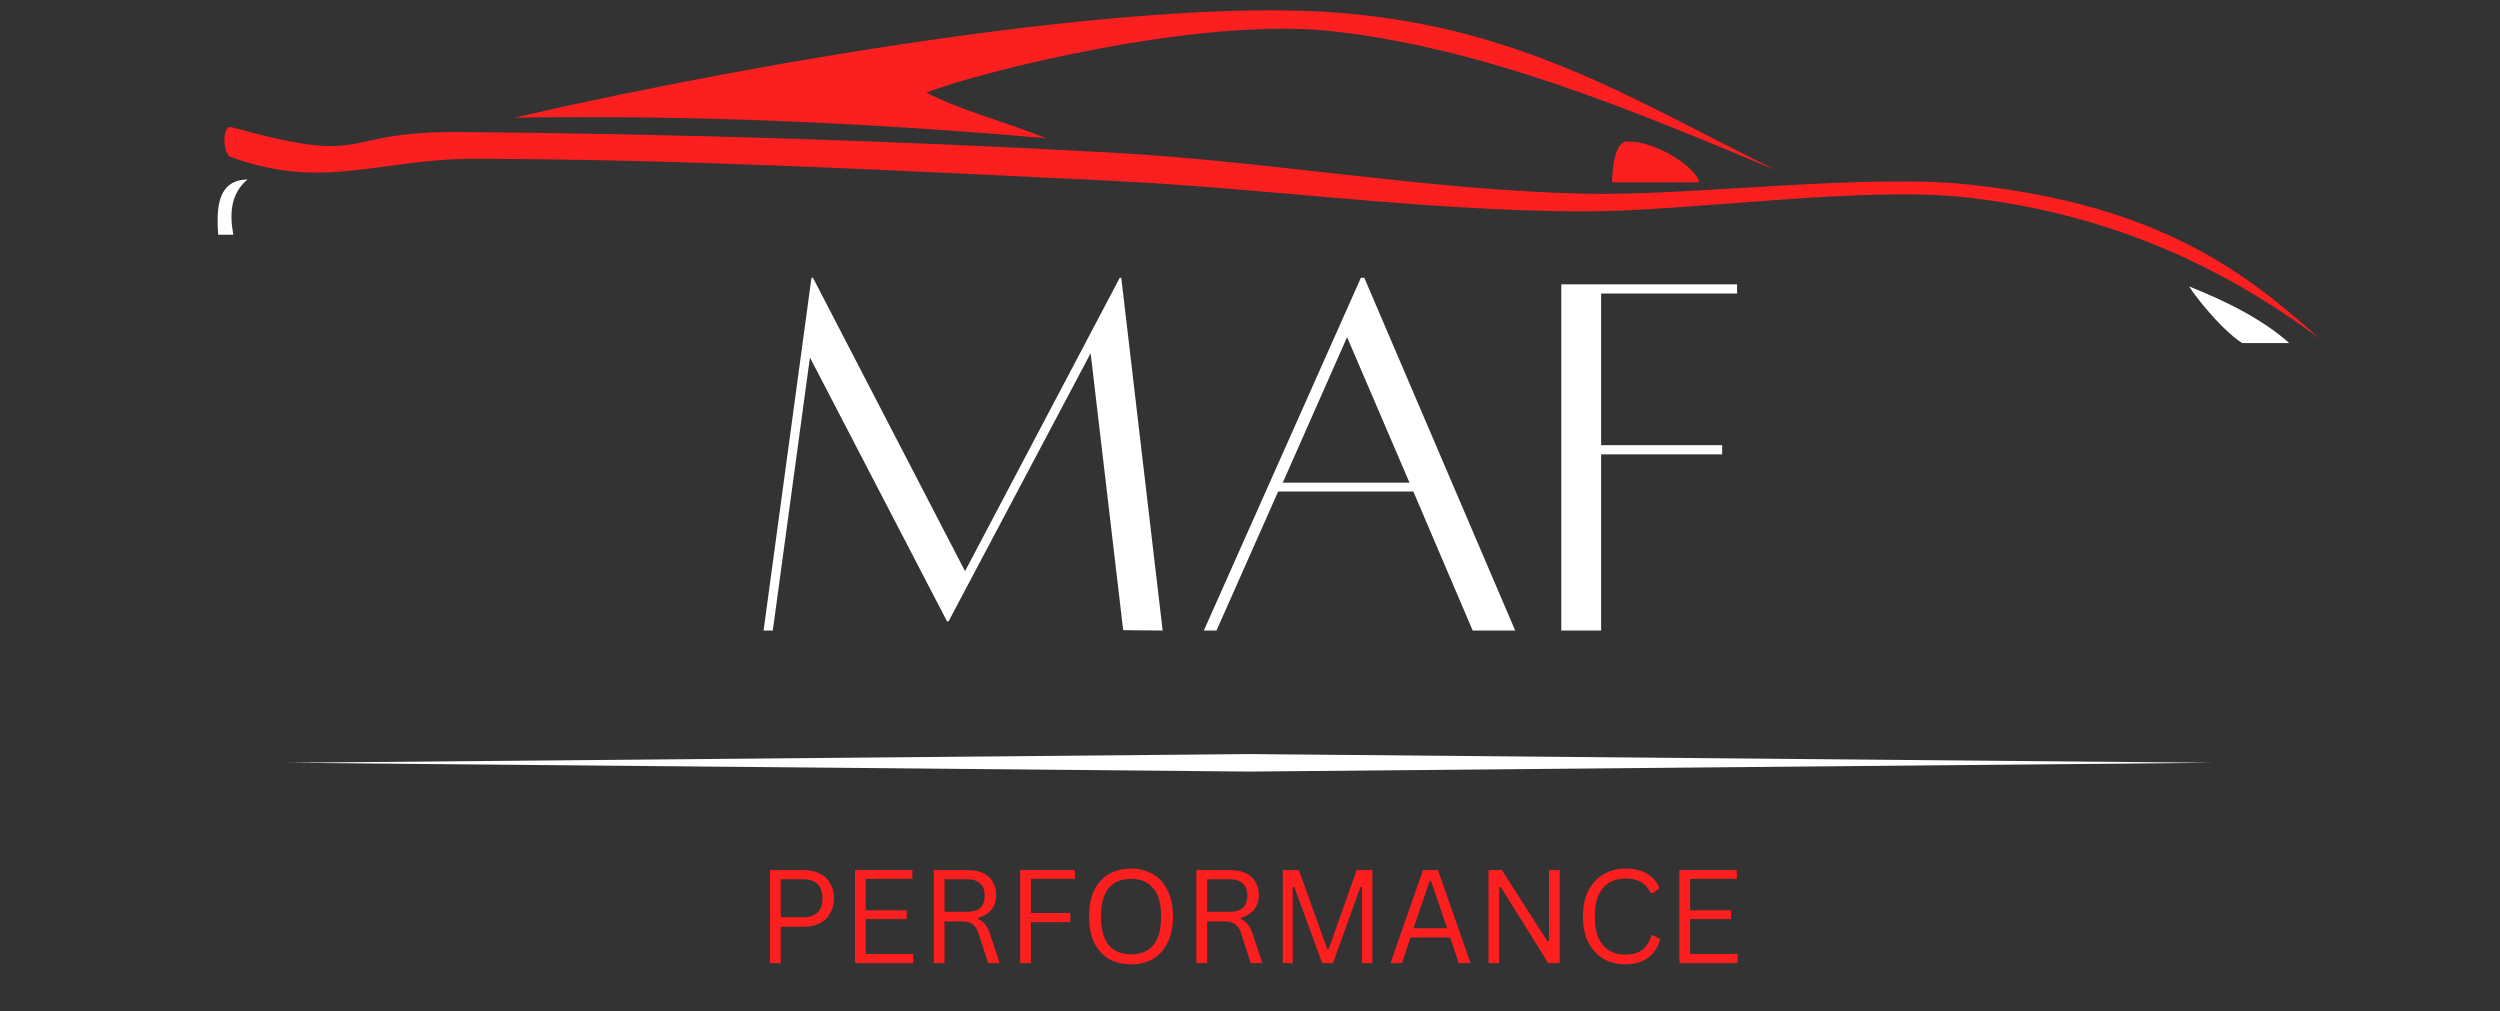 <svg xmlns="http://www.w3.org/2000/svg" xmlns:xlink="http://www.w3.org/1999/xlink" width="136" zoomAndPan="magnify" viewBox="0 0 102 41.25" height="55" preserveAspectRatio="xMidYMid meet" version="1.0"><rect x="0" y="0" width="102" height="41.25" fill="#333333" stroke="none"/><defs><g/><clipPath id="3e23d3d0f7"><path d="M 9 5 L 95 5 L 95 13.996 L 9 13.996 Z M 9 5 " clip-rule="nonzero"/></clipPath><clipPath id="e256cba151"><path d="M 8.816 7 L 11 7 L 11 10 L 8.816 10 Z M 8.816 7 " clip-rule="nonzero"/></clipPath><clipPath id="0b2d292234"><path d="M 89 11 L 94 11 L 94 13.996 L 89 13.996 Z M 89 11 " clip-rule="nonzero"/></clipPath><clipPath id="d501faff4e"><path d="M 11 30.766 L 91 30.766 L 91 31.504 L 11 31.504 Z M 11 30.766 " clip-rule="nonzero"/></clipPath></defs><g clip-path="url(#3e23d3d0f7)"><path fill="#fb1f1f" d="M 94.645 13.82 C 91.625 11.113 88.082 8.355 80.344 7.531 C 76.008 7.07 69 8.004 64.641 7.902 C 58.188 7.754 51.797 6.578 45.352 6.227 C 36.508 5.742 27.652 5.461 18.793 5.387 C 13.594 5.344 15.336 6.816 9.477 5.199 C 9.066 5.023 9.062 6.172 9.383 6.391 C 13.199 7.801 15.461 6.477 19.352 6.48 C 27.961 6.492 36.566 6.961 45.164 7.367 C 51.609 7.672 58.027 8.598 64.48 8.625 C 68.895 8.645 75.957 7.559 80.344 8.066 C 86.84 8.82 91.449 11.438 94.645 13.82 " fill-opacity="1" fill-rule="evenodd"/></g><path fill="#fb1f1f" d="M 72.461 6.945 C 66.68 4.105 61.855 0.941 54.008 0.48 C 46.16 0.016 31.68 2.352 20.973 4.801 C 28.211 4.684 35.449 5.008 42.688 5.641 C 40.918 4.93 39.223 4.52 37.793 3.777 C 40.246 2.844 48.949 0.715 54.195 1.258 C 60.496 1.914 66.66 4.527 72.461 6.945 " fill-opacity="1" fill-rule="evenodd"/><g clip-path="url(#e256cba151)"><path fill="#ffffff" d="M 8.902 9.578 C 9.105 9.578 9.312 9.578 9.52 9.578 C 9.352 8.68 9.43 7.879 10.102 7.32 C 8.93 7.355 8.812 8.348 8.902 9.578 " fill-opacity="1" fill-rule="evenodd"/></g><path fill="#fb1f1f" d="M 69.328 7.438 C 68.141 7.438 66.957 7.438 65.773 7.438 C 65.773 7.211 65.812 5.816 66.355 5.781 C 67.582 5.711 69.277 6.91 69.328 7.438 " fill-opacity="1" fill-rule="evenodd"/><g clip-path="url(#0b2d292234)"><path fill="#ffffff" d="M 93.566 14.148 C 92.762 14.148 92.691 14.148 91.887 14.148 C 91.289 14.148 89.836 12.492 89.316 11.688 C 90.785 12.27 92.43 13.066 93.566 14.148 " fill-opacity="1" fill-rule="evenodd"/></g><g fill="#ffffff" fill-opacity="1"><g transform="translate(30.342, 25.71)"><g><path d="M 15.406 -14.375 L 17.094 0.016 L 15.484 0 L 14.156 -11.297 L 8.359 -0.359 L 8.297 -0.359 L 2.703 -11.125 L 1.188 0.016 L 0.812 0.016 L 2.766 -14.375 L 2.828 -14.375 L 9.031 -2.406 L 15.344 -14.375 Z M 15.406 -14.375 "/></g></g></g><g fill="#ffffff" fill-opacity="1"><g transform="translate(48.336, 25.71)"><g><path d="M 11.75 0.016 L 9.328 -5.656 L 3.812 -5.656 L 1.297 0.016 L 0.781 0.016 L 7.188 -14.375 L 7.328 -14.375 L 13.484 0.016 Z M 4 -6.016 L 9.172 -6.016 L 6.625 -11.953 Z M 4 -6.016 "/></g></g></g><g fill="#ffffff" fill-opacity="1"><g transform="translate(62.623, 25.71)"><g><path d="M 8.25 -13.734 L 2.703 -13.734 L 2.703 -7.547 L 7.641 -7.547 L 7.641 -7.172 L 2.703 -7.172 L 2.703 0.016 L 1.078 0.016 L 1.078 -14.109 L 8.25 -14.109 Z M 8.25 -13.734 "/></g></g></g><g clip-path="url(#d501faff4e)"><path fill="#ffffff" d="M 51 31.48 L 11.75 31.121 L 51 30.766 L 90.246 31.121 Z M 51 31.48 " fill-opacity="1" fill-rule="nonzero"/></g><g fill="#fb1f1f" fill-opacity="1"><g transform="translate(30.837, 39.296)"><g><path d="M 1.938 -3.797 C 2.195 -3.797 2.422 -3.75 2.609 -3.656 C 2.797 -3.562 2.938 -3.426 3.031 -3.25 C 3.133 -3.082 3.188 -2.879 3.188 -2.641 C 3.188 -2.41 3.133 -2.207 3.031 -2.031 C 2.938 -1.852 2.797 -1.719 2.609 -1.625 C 2.422 -1.531 2.195 -1.484 1.938 -1.484 L 1.016 -1.484 L 1.016 0 L 0.578 0 L 0.578 -3.797 Z M 1.922 -1.875 C 2.453 -1.875 2.719 -2.129 2.719 -2.641 C 2.719 -3.16 2.453 -3.422 1.922 -3.422 L 1.016 -3.422 L 1.016 -1.875 Z M 1.922 -1.875 "/></g></g></g><g fill="#fb1f1f" fill-opacity="1"><g transform="translate(34.306, 39.296)"><g><path d="M 1.016 -1.797 L 1.016 -0.375 L 2.953 -0.375 L 2.953 0 L 0.578 0 L 0.578 -3.797 L 2.922 -3.797 L 2.922 -3.438 L 1.016 -3.438 L 1.016 -2.156 L 2.688 -2.156 L 2.688 -1.797 Z M 1.016 -1.797 "/></g></g></g><g fill="#fb1f1f" fill-opacity="1"><g transform="translate(37.52, 39.296)"><g><path d="M 0.578 0 L 0.578 -3.797 L 1.953 -3.797 C 2.211 -3.797 2.426 -3.754 2.594 -3.672 C 2.77 -3.586 2.898 -3.469 2.984 -3.312 C 3.078 -3.164 3.125 -2.988 3.125 -2.781 C 3.125 -2.539 3.062 -2.344 2.938 -2.188 C 2.82 -2.039 2.641 -1.926 2.391 -1.844 L 2.391 -1.797 C 2.516 -1.742 2.613 -1.664 2.688 -1.562 C 2.77 -1.457 2.844 -1.301 2.906 -1.094 L 3.266 0 L 2.797 0 L 2.422 -1.156 C 2.379 -1.301 2.328 -1.41 2.266 -1.484 C 2.203 -1.566 2.125 -1.625 2.031 -1.656 C 1.945 -1.688 1.836 -1.703 1.703 -1.703 L 1.016 -1.703 L 1.016 0 Z M 1.953 -2.094 C 2.18 -2.094 2.352 -2.145 2.469 -2.25 C 2.594 -2.363 2.656 -2.531 2.656 -2.75 C 2.656 -2.977 2.594 -3.145 2.469 -3.25 C 2.352 -3.363 2.18 -3.422 1.953 -3.422 L 1.016 -3.422 L 1.016 -2.094 Z M 1.953 -2.094 "/></g></g></g><g fill="#fb1f1f" fill-opacity="1"><g transform="translate(41.044, 39.296)"><g><path d="M 2.812 -3.797 L 2.812 -3.438 L 1.016 -3.438 L 1.016 -2.047 L 2.625 -2.047 L 2.625 -1.672 L 1.016 -1.672 L 1.016 0 L 0.578 0 L 0.578 -3.797 Z M 2.812 -3.797 "/></g></g></g><g fill="#fb1f1f" fill-opacity="1"><g transform="translate(44.061, 39.296)"><g><path d="M 2.094 0.047 C 1.758 0.047 1.461 -0.02 1.203 -0.156 C 0.953 -0.301 0.75 -0.52 0.594 -0.812 C 0.445 -1.102 0.375 -1.469 0.375 -1.906 C 0.375 -2.344 0.445 -2.707 0.594 -3 C 0.75 -3.289 0.953 -3.504 1.203 -3.641 C 1.461 -3.785 1.758 -3.859 2.094 -3.859 C 2.414 -3.859 2.703 -3.785 2.953 -3.641 C 3.211 -3.504 3.414 -3.289 3.562 -3 C 3.719 -2.707 3.797 -2.344 3.797 -1.906 C 3.797 -1.469 3.719 -1.102 3.562 -0.812 C 3.414 -0.52 3.211 -0.301 2.953 -0.156 C 2.703 -0.02 2.414 0.047 2.094 0.047 Z M 2.094 -0.359 C 2.477 -0.359 2.773 -0.477 2.984 -0.719 C 3.203 -0.969 3.312 -1.363 3.312 -1.906 C 3.312 -2.438 3.203 -2.82 2.984 -3.062 C 2.773 -3.312 2.477 -3.438 2.094 -3.438 C 1.27 -3.438 0.859 -2.926 0.859 -1.906 C 0.859 -0.875 1.27 -0.359 2.094 -0.359 Z M 2.094 -0.359 "/></g></g></g><g fill="#fb1f1f" fill-opacity="1"><g transform="translate(48.235, 39.296)"><g><path d="M 0.578 0 L 0.578 -3.797 L 1.953 -3.797 C 2.211 -3.797 2.426 -3.754 2.594 -3.672 C 2.77 -3.586 2.898 -3.469 2.984 -3.312 C 3.078 -3.164 3.125 -2.988 3.125 -2.781 C 3.125 -2.539 3.062 -2.344 2.938 -2.188 C 2.82 -2.039 2.641 -1.926 2.391 -1.844 L 2.391 -1.797 C 2.516 -1.742 2.613 -1.664 2.688 -1.562 C 2.77 -1.457 2.844 -1.301 2.906 -1.094 L 3.266 0 L 2.797 0 L 2.422 -1.156 C 2.379 -1.301 2.328 -1.41 2.266 -1.484 C 2.203 -1.566 2.125 -1.625 2.031 -1.656 C 1.945 -1.688 1.836 -1.703 1.703 -1.703 L 1.016 -1.703 L 1.016 0 Z M 1.953 -2.094 C 2.18 -2.094 2.352 -2.145 2.469 -2.25 C 2.594 -2.363 2.656 -2.531 2.656 -2.75 C 2.656 -2.977 2.594 -3.145 2.469 -3.25 C 2.352 -3.363 2.18 -3.422 1.953 -3.422 L 1.016 -3.422 L 1.016 -2.094 Z M 1.953 -2.094 "/></g></g></g><g fill="#fb1f1f" fill-opacity="1"><g transform="translate(51.759, 39.296)"><g><path d="M 0.984 0 L 0.578 0 L 0.578 -3.797 L 1.234 -3.797 L 2.391 -0.578 L 2.453 -0.578 L 3.594 -3.797 L 4.234 -3.797 L 4.234 0 L 3.812 0 L 3.812 -3.109 L 3.75 -3.109 L 2.625 0 L 2.188 0 L 1.047 -3.109 L 0.984 -3.109 Z M 0.984 0 "/></g></g></g><g fill="#fb1f1f" fill-opacity="1"><g transform="translate(56.576, 39.296)"><g><path d="M 3.422 0 L 2.938 0 L 2.594 -1.047 L 0.969 -1.047 L 0.625 0 L 0.156 0 L 1.484 -3.797 L 2.094 -3.797 Z M 1.75 -3.344 L 1.094 -1.422 L 2.469 -1.422 L 1.812 -3.344 Z M 1.75 -3.344 "/></g></g></g><g fill="#fb1f1f" fill-opacity="1"><g transform="translate(60.152, 39.296)"><g><path d="M 1.016 0 L 0.578 0 L 0.578 -3.797 L 1.125 -3.797 L 2.984 -0.891 L 3.047 -0.906 L 3.047 -3.797 L 3.484 -3.797 L 3.484 0 L 3.016 0 L 1.078 -3.109 L 1.016 -3.094 Z M 1.016 0 "/></g></g></g><g fill="#fb1f1f" fill-opacity="1"><g transform="translate(64.209, 39.296)"><g><path d="M 2.109 0.047 C 1.773 0.047 1.477 -0.023 1.219 -0.172 C 0.957 -0.328 0.75 -0.551 0.594 -0.844 C 0.445 -1.133 0.375 -1.488 0.375 -1.906 C 0.375 -2.312 0.445 -2.66 0.594 -2.953 C 0.75 -3.254 0.957 -3.477 1.219 -3.625 C 1.477 -3.781 1.773 -3.859 2.109 -3.859 C 2.461 -3.859 2.754 -3.789 2.984 -3.656 C 3.223 -3.52 3.395 -3.316 3.5 -3.047 L 3.219 -2.859 L 3.141 -2.859 C 3.035 -3.078 2.898 -3.227 2.734 -3.312 C 2.578 -3.406 2.367 -3.453 2.109 -3.453 C 1.867 -3.453 1.656 -3.398 1.469 -3.297 C 1.281 -3.191 1.129 -3.02 1.016 -2.781 C 0.91 -2.551 0.859 -2.258 0.859 -1.906 C 0.859 -1.539 0.91 -1.242 1.016 -1.016 C 1.129 -0.785 1.281 -0.613 1.469 -0.5 C 1.656 -0.395 1.867 -0.344 2.109 -0.344 C 2.379 -0.344 2.602 -0.406 2.781 -0.531 C 2.957 -0.656 3.086 -0.859 3.172 -1.141 L 3.234 -1.141 L 3.531 -0.984 C 3.438 -0.648 3.27 -0.395 3.031 -0.219 C 2.789 -0.039 2.484 0.047 2.109 0.047 Z M 2.109 0.047 "/></g></g></g><g fill="#fb1f1f" fill-opacity="1"><g transform="translate(67.941, 39.296)"><g><path d="M 1.016 -1.797 L 1.016 -0.375 L 2.953 -0.375 L 2.953 0 L 0.578 0 L 0.578 -3.797 L 2.922 -3.797 L 2.922 -3.438 L 1.016 -3.438 L 1.016 -2.156 L 2.688 -2.156 L 2.688 -1.797 Z M 1.016 -1.797 "/></g></g></g></svg>